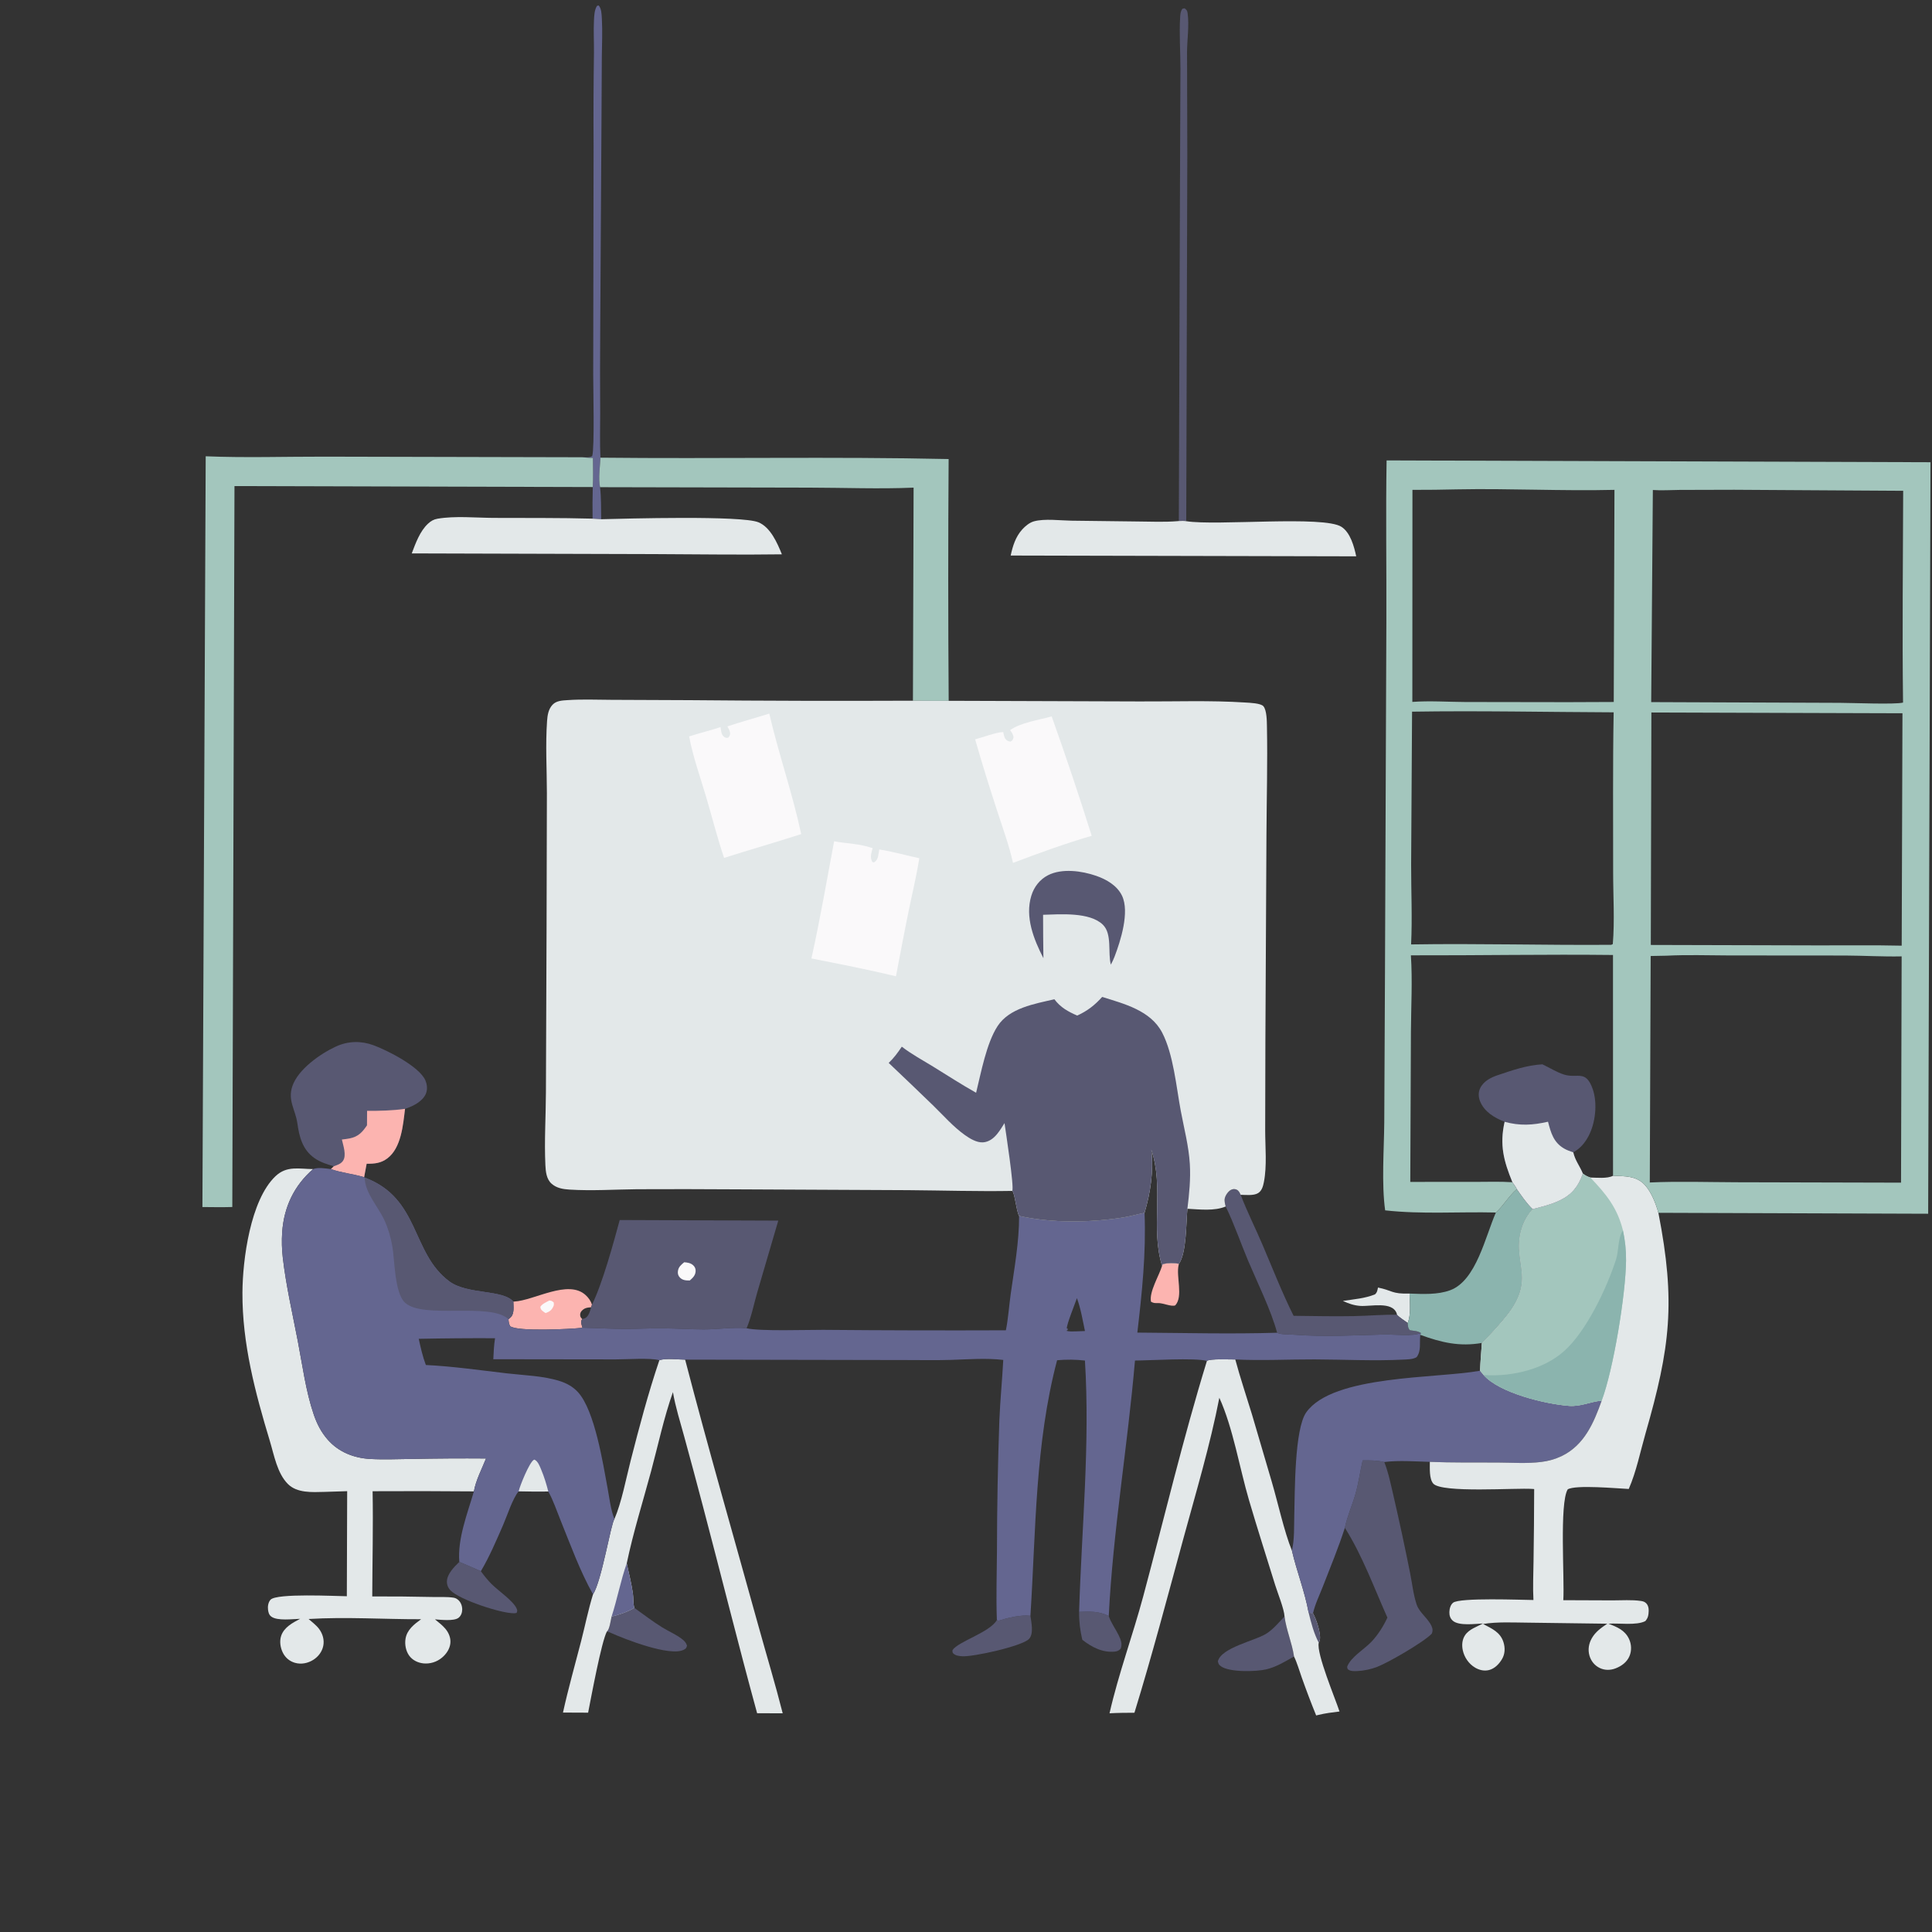 <?xml version="1.0" encoding="utf-8" ?>
<svg xmlns="http://www.w3.org/2000/svg" xmlns:xlink="http://www.w3.org/1999/xlink" width="988" height="988">
	<rect width="100%" height="100%" fill="#333333" stroke="none"/>
	<path fill="#E3E8E9" transform="matrix(0.962 0.003 -0.003 0.962 2.875 0)" d="M713.011 689.335C718.752 688.422 724.703 688.012 730.118 685.772C731.147 684.826 731.272 683.981 731.555 682.675L731.661 682.16C739.45 683.712 738.812 685.617 748.453 685.312C748.539 690.066 749.363 696.554 747.485 700.961C745.596 699.485 743.446 698.339 741.784 696.596C741.739 696.355 741.731 696.103 741.647 695.873C739.229 689.258 727.596 692.361 722.176 691.946C718.81 691.689 716.036 690.724 713.011 689.335Z"/>
	<path fill="#585872" transform="matrix(0.962 0.003 -0.003 0.962 2.875 0)" d="M573.316 855.058C579.096 854.871 583.729 854.545 589.084 857.219C590.192 860.679 592.776 864.111 594.39 867.419C595.533 869.761 596.426 871.964 595.523 874.508C594.561 875.564 593.709 875.982 592.296 876.129C585.833 876.798 579.936 873.726 575.05 869.863C573.887 864.863 573.265 860.197 573.316 855.058Z"/>
	<path fill="#585872" transform="matrix(0.962 0.003 -0.003 0.962 2.875 0)" d="M255.233 834.434C257.035 836.902 258.893 839.202 261.069 841.357C264.421 844.676 272.669 850.294 274.348 854.311C274.776 855.337 274.678 855.546 274.317 856.527C273.802 856.656 273.636 856.72 273.038 856.736C266.161 856.916 244.102 849.66 239.243 844.803C237.889 843.45 237.134 841.749 237.204 839.822C237.347 835.906 241.096 832.095 243.768 829.532C247.597 831.142 251.456 832.705 255.233 834.434Z"/>
	<path fill="#585872" transform="matrix(0.962 0.003 -0.003 0.962 2.875 0)" d="M529.616 859.547L530.465 859.914C535.495 858.307 542.197 856.649 547.447 857.214C547.891 860.599 549.354 866.628 546.77 869.499C543.305 873.351 516.706 879.335 511.022 878.839C509.462 878.703 507.633 878.521 506.484 877.345C505.922 876.77 506.095 876.348 506.07 875.602C509.171 870.944 525.81 866.19 529.616 859.547Z"/>
	<path fill="#585872" transform="matrix(0.962 0.003 -0.003 0.962 2.875 0)" d="M336.899 853.676C341.803 857.172 346.576 860.823 351.71 863.983C355.18 866.119 359.272 867.788 362.457 870.313C363.707 871.305 364.45 872.134 364.944 873.683C364.568 874.947 364.516 875.182 363.269 875.842C355.959 879.71 331.598 870.218 324.329 866.954C323.599 866.627 323.136 866.436 322.346 866.262C323.721 865.336 324.402 860.046 324.79 858.352C328.603 857.446 333.582 855.703 336.899 853.676Z"/>
	<path fill="#585872" transform="matrix(0.962 0.003 -0.003 0.962 2.875 0)" d="M687.633 878.422C683.066 881.045 678.214 884.015 673.051 885.28C667.781 886.572 653.286 887.068 648.742 883.703C647.545 882.816 647.506 882.476 647.167 881.101C649.005 873.809 666.597 870.22 672.676 866.464C676.408 864.157 679.51 860.343 682.528 857.177C683.468 864.372 686.559 871.183 687.633 878.422Z"/>
	<path fill="#FCB4B0" transform="matrix(0.962 0.003 -0.003 0.962 2.875 0)" d="M272.038 691.056C272.209 691.049 272.38 691.044 272.551 691.035C283.158 690.443 301.166 678.968 310.484 687.497C312.02 688.903 313.263 690.608 313.843 692.615L313.406 693.943C312.863 695.885 312.187 698.804 310.182 699.77C309.714 699.995 309.18 700.08 308.679 700.185C307.92 701.491 308.089 702.148 308.463 703.572Q308.637 704.211 308.829 704.844C308.689 704.864 308.55 704.889 308.409 704.906C302.824 705.582 274.124 707.135 270.407 704.13C269.686 702.831 269.598 701.849 269.504 700.41C269.999 700.008 270.421 699.701 270.846 699.225C272.645 697.211 272.073 693.588 272.038 691.056ZM313.406 693.943C311.253 694.125 309.732 694.322 308.249 696.071C307.794 696.607 307.566 697.392 307.593 698.1C307.632 699.092 308.011 699.532 308.679 700.185C309.18 700.08 309.714 699.995 310.182 699.77C312.187 698.804 312.863 695.885 313.406 693.943Z"/>
	<path fill="#FAF9FA" transform="matrix(0.962 0.003 -0.003 0.962 2.875 0)" d="M291.217 690.414C292.446 690.568 292.573 690.66 293.535 691.453C293.606 692.443 293.728 692.695 293.299 693.64C292.39 695.647 291.222 696.402 289.19 697.108C288.762 696.83 288.066 696.394 287.693 696.077C286.721 695.252 286.554 694.969 286.416 693.784C287.446 692.147 289.558 691.319 291.217 690.414Z"/>
	<path fill="#585872" transform="matrix(0.962 0.003 -0.003 0.962 2.875 0)" d="M624.519 275.033L624.577 91.827L624.626 34.591C624.601 25.556 623.862 16.079 624.392 7.1C624.49 5.456 624.571 4.003 625.623 2.667L626.762 2.467C627.83 3.313 628.146 3.646 628.342 5.02C629.289 11.649 628.117 18.976 628.112 25.713L628.418 80.788L628.463 275.103C627.147 274.883 625.845 274.982 624.519 275.033Z"/>
	<path fill="#646690" transform="matrix(0.962 0.003 -0.003 0.962 2.875 0)" d="M307.244 242.109C308.896 242.116 311.192 242.426 312.571 241.47C313.876 237.259 312.975 204.823 312.973 198.273L312.794 76.544Q312.555 51.809 312.837 27.074C312.876 21.354 312.521 15.55 312.785 9.846C312.9 7.338 313.001 4.261 314.402 2.115L315.233 1.904C316.793 3.506 316.849 6.782 316.979 8.951C317.38 15.648 317.072 22.476 317.025 29.186L316.959 60.997L316.625 174.035Q316.532 196.433 316.745 218.83C316.794 226.611 316.539 234.541 316.952 242.305C316.758 247.163 315.789 253.249 316.79 257.991C317.466 263.592 317.329 269.385 317.459 275.025L312.884 274.731Q312.722 266.332 312.924 257.933C313.232 252.835 312.974 247.566 312.966 242.451C311.091 242.486 309.123 242.227 307.244 242.109Z"/>
	<path fill="#585872" transform="matrix(0.962 0.003 -0.003 0.962 2.875 0)" d="M650.564 639.326C650.204 637.989 649.765 636.368 650.067 634.983C650.414 633.389 651.84 631.298 653.288 630.506C654.235 629.988 655.327 629.889 656.32 630.335C657.527 630.877 657.996 631.979 658.506 633.091C661.918 641.911 666.271 650.516 670.033 659.216C675.516 671.897 680.629 684.995 686.843 697.325C697.549 697.4 708.289 697.631 718.992 697.382C726.554 697.206 734.235 696.49 741.784 696.596C743.446 698.339 745.596 699.485 747.485 700.961C747.697 702.565 747.572 703.533 748.653 704.77C750.872 705.22 752.485 705.018 754.494 706.207C750.926 708.236 739.718 706.981 735.259 707.111C719.206 707.579 703.447 708.565 687.372 707.383C684.874 707.2 681.915 707.367 679.5 706.828C678.744 706.66 678.712 706.618 678.106 706.352C675.023 694.782 667.426 679.495 662.64 668.263C658.585 658.746 655.121 648.58 650.564 639.326Z"/>
	<path fill="#8BB4AE" transform="matrix(0.962 0.003 -0.003 0.962 2.875 0)" d="M805.314 629.622C807.868 633.196 810.301 636.875 813.472 639.938L813.762 640.222C808.56 645.968 806.207 653.753 806.601 661.442C806.828 665.872 807.798 670.265 808.155 674.694C809.094 686.333 802.448 694.57 795.201 702.774Q791.27 707.281 786.975 711.442C775.059 713.557 765.347 711.249 754.246 707.242L754.494 706.207C752.485 705.018 750.872 705.22 748.653 704.77C747.572 703.533 747.697 702.565 747.485 700.961C749.363 696.554 748.539 690.066 748.453 685.312C755.492 685.539 763.379 685.974 770.09 683.453C783.932 678.255 788.692 654.611 794.216 642.082C798.35 638.312 801.058 633.268 805.314 629.622Z"/>
	<path fill="#585872" transform="matrix(0.962 0.003 -0.003 0.962 2.875 0)" d="M723.797 774.075C727.731 773.987 731.441 774.022 735.294 774.887C737.624 780.743 738.919 787.358 740.388 793.48Q745.086 813.571 749.184 833.793C750.301 839.217 750.98 845.562 752.796 850.761C754.277 855.001 758.894 857.96 760.714 862.088C761.346 863.519 761.451 864.591 760.828 866.065C756.713 870.45 737.947 881.435 731.846 883.812C728.531 885.104 724.741 885.9 721.189 886.067C719.699 886.137 717.698 886.211 716.443 885.262C715.905 884.856 716.002 884.358 715.903 883.744C717.843 878.577 724.962 874.508 728.74 870.492C732.249 866.762 735.074 862.242 737.212 857.603C730.037 841.701 723.845 824.71 714.449 809.933C715.63 803.928 718.358 797.917 720.015 791.99C721.668 786.082 722.464 780.046 723.797 774.075Z"/>
	<path fill="#E3E8E9" transform="matrix(0.962 0.003 -0.003 0.962 2.875 0)" d="M624.519 275.033C625.845 274.982 627.147 274.883 628.463 275.103C644.702 277.621 701.609 271.743 711.019 277.86C715.76 280.94 717.734 288.254 718.876 293.494L535.195 293.65C536.252 288.616 537.756 283.71 541.258 279.791C542.853 278.006 545.138 276.09 547.489 275.431C553.121 273.853 561.543 274.954 567.437 275.018L602.757 275.337C609.739 275.379 616.9 275.683 623.851 275.096L624.519 275.033Z"/>
	<path fill="#E3E8E9" transform="matrix(0.962 0.003 -0.003 0.962 2.875 0)" d="M312.884 274.731L317.459 275.025C330.543 274.657 392.092 272.709 401.052 276.391C407.485 279.034 411.102 287.348 413.569 293.382C390.952 293.787 368.273 293.466 345.649 293.473L216.807 293.508C218.85 288.076 221.085 281.693 225.455 277.631C226.925 276.266 228.429 275.38 230.419 275.032C239.776 273.394 250.754 274.479 260.275 274.495C277.8 274.524 295.365 274.305 312.884 274.731Z"/>
	<path fill="#585872" transform="matrix(0.962 0.003 -0.003 0.962 2.875 0)" d="M176.369 619.426C172.765 618.38 169.171 617.277 166.062 615.092C159.675 610.605 157.996 603.818 156.928 596.548C155.872 589.368 151.683 584.531 154.212 576.952C157.227 567.918 169.037 559.623 177.328 555.763C183.726 552.784 190.652 552.608 197.251 555.002C204.656 557.689 221.733 566.277 224.916 573.587C225.917 575.886 226.165 578.635 225.101 580.961C223.33 584.833 218.543 587.278 214.722 588.593L214.155 588.783C213.148 597.306 212.229 609.5 204.876 615.118C201.466 617.723 198.004 618.055 193.848 618.026L192.531 625.179C186.759 623.435 180.541 622.924 174.882 620.931L176.369 619.426Z"/>
	<path fill="#FCB4B0" transform="matrix(0.962 0.003 -0.003 0.962 2.875 0)" d="M193.988 589.907C200.744 589.91 207.459 589.738 214.155 588.783C213.148 597.306 212.229 609.5 204.876 615.118C201.466 617.723 198.004 618.055 193.848 618.026L192.531 625.179C186.759 623.435 180.541 622.924 174.882 620.931L176.369 619.426C178.208 618.719 180.05 618.242 181.234 616.559C183.291 613.634 181.327 608.313 180.636 605.19C182.039 605.024 183.451 604.859 184.837 604.575C189.336 603.651 191.5 601.265 193.964 597.601L193.988 589.907Z"/>
	<path fill="#E3E8E9" transform="matrix(0.962 0.003 -0.003 0.962 2.875 0)" d="M349.772 721.987C353.297 720.752 359.602 721.622 363.469 721.63C375.948 768.978 389.712 816.097 402.924 863.254C407.239 878.655 411.946 893.974 415.923 909.465L402.329 909.491C392.157 872.859 382.914 835.936 373.082 799.207Q368.201 780.88 363.13 762.604C360.985 754.822 358.412 746.868 357.039 738.92C352.268 752.497 349.268 767.043 345.571 780.959C341.225 797.314 336.18 813.444 332.766 830.036C333.964 835.328 335.253 840.611 336.087 845.975C336.45 848.312 336.169 851.535 336.899 853.676C333.582 855.703 328.603 857.446 324.79 858.352C324.402 860.046 323.721 865.336 322.346 866.262C319.447 871.591 314.031 901.553 312.487 909.461L299.121 909.445C301.87 896.747 305.404 884.179 308.609 871.588C310.723 863.28 312.387 854.732 314.897 846.543C319.485 839.417 324.262 808.908 326.151 806.482C329.963 797.538 332.261 784.96 334.697 775.338C339.27 757.279 343.85 739.661 349.772 721.987Z"/>
	<path fill="#646690" transform="matrix(0.962 0.003 -0.003 0.962 2.875 0)" d="M324.79 858.352C327.797 849.033 329.535 839.252 332.766 830.036C333.964 835.328 335.253 840.611 336.087 845.975C336.45 848.312 336.169 851.535 336.899 853.676C333.582 855.703 328.603 857.446 324.79 858.352Z"/>
	<path fill="#585872" transform="matrix(0.962 0.003 -0.003 0.962 2.875 0)" d="M328.463 647.526L412.754 647.581L401.651 685.918C399.903 692.05 398.571 699.005 396.089 704.854C388.59 704.205 380.781 705.541 373.242 705.538C366.083 705.535 358.922 705.088 351.76 705.022C344.881 704.958 338.005 705.426 331.127 705.416C323.706 705.404 316.256 704.967 308.829 704.844Q308.637 704.211 308.463 703.572C308.089 702.148 307.92 701.491 308.679 700.185C309.18 700.08 309.714 699.995 310.182 699.77C312.187 698.804 312.863 695.885 313.406 693.943L313.843 692.615C319.377 681.344 325.117 660.018 328.463 647.526Z"/>
	<path fill="#FAF9FA" transform="matrix(0.962 0.003 -0.003 0.962 2.875 0)" d="M362.805 669.87C364.553 669.976 366.278 670.247 367.624 671.486C368.557 672.344 368.983 673.428 368.897 674.691C368.748 676.9 367.374 678.173 365.811 679.549C363.829 679.554 362.02 679.52 360.533 677.981C359.611 677.027 359.311 675.868 359.49 674.571C359.799 672.324 361.179 671.241 362.805 669.87Z"/>
	<path fill="#A3C6BD" transform="matrix(0.962 0.003 -0.003 0.962 2.875 0)" d="M316.952 242.305C378.621 242.779 440.396 241.3 502.05 242.458Q501.815 306.716 502.478 370.969Q492.976 371.036 483.473 370.974L483.471 257.716C465.388 258.55 446.205 257.857 428 257.885L316.79 257.991C315.789 253.249 316.758 247.163 316.952 242.305Z"/>
	<path fill="#E3E8E9" transform="matrix(0.962 0.003 -0.003 0.962 2.875 0)" d="M640.848 721.447C642.339 720.172 653.188 720.678 655.919 720.632C658.589 730.471 661.899 740.123 664.896 749.865L675.484 785.482C678.765 796.455 682.211 812.149 686.339 822.126C688.934 833.167 693.265 843.905 695.317 855.05L697.651 855.465C699.388 858.418 702.156 866.525 701.264 869.935C701.133 870.436 700.986 870.644 700.749 871.064C699.478 876.854 709.637 900.663 711.903 907.592C708.065 908.065 704.327 908.541 700.571 909.472L699.906 909.632L699.508 909.733Q695.41 899.738 691.775 889.566C690.453 885.944 689.331 881.863 687.633 878.422C686.559 871.183 683.468 864.372 682.528 857.177C682.3 853.115 678.841 844.756 677.522 840.545C672.824 825.546 667.963 810.574 663.481 795.51C658.364 778.31 654.86 757.062 647.509 741.012C642.704 766.147 635.304 791.157 628.645 815.866C620.305 846.815 612.228 877.931 602.895 908.595C598.473 908.626 594.069 908.665 589.653 908.926C594.386 887.868 601.844 867.567 607.372 846.72C618.433 805.006 628.274 762.738 640.848 721.447Z"/>
	<path fill="#585872" transform="matrix(0.962 0.003 -0.003 0.962 2.875 0)" d="M695.317 855.05L697.651 855.465C699.388 858.418 702.156 866.525 701.264 869.935C701.133 870.436 700.986 870.644 700.749 871.064C698.072 865.924 696.717 860.633 695.317 855.05Z"/>
	<path fill="#E3E8E9" transform="matrix(0.962 0.003 -0.003 0.962 2.875 0)" d="M184.036 792.119L171.782 792.54C165.398 792.718 157.402 793.27 152.519 788.407C146.774 782.687 145.143 773.082 142.844 765.572C134.977 739.875 127.979 713.816 128.03 686.75C128.062 669.296 132.093 637.548 145.384 624.823C151.441 619.025 158.009 620.939 165.412 620.955C155.338 629.706 149.919 641.226 149.054 654.596Q148.632 661.347 149.426 668.065C151.175 682.859 154.685 697.85 157.554 712.494C160.069 725.332 161.881 739.09 166.142 751.44C167.872 756.453 170.146 760.86 173.684 764.844C179.513 771.407 187.62 774.51 196.26 774.96C203.491 775.337 210.87 774.979 218.111 774.88Q237.948 774.416 257.79 774.505C255.657 779.899 252.318 786.317 251.407 792.023Q224.48 791.869 197.554 792.104C197.956 810.711 197.552 829.41 197.538 848.027Q213.639 847.923 229.738 848.227C233.265 848.303 237.38 848.011 240.844 848.57C241.846 848.732 242.713 849.239 243.445 849.94C244.761 851.2 245.409 853.106 245.384 854.904C245.362 856.559 244.732 858.296 243.356 859.304C240.915 861.092 233.947 860.346 230.914 860.107C232.798 861.656 234.881 863.214 236.46 865.077C238.254 867.194 239.402 869.907 239.148 872.711C238.872 875.762 237.008 878.546 234.691 880.463Q234.183 880.89 233.634 881.265Q233.086 881.64 232.503 881.958Q231.92 882.277 231.309 882.536Q230.697 882.795 230.063 882.992Q229.429 883.19 228.778 883.323Q228.128 883.456 227.467 883.525Q226.806 883.593 226.142 883.595Q225.478 883.598 224.817 883.534C221.88 883.227 219.02 881.855 217.262 879.426C215.456 876.932 214.811 873.442 215.307 870.429C216.098 865.632 219.875 862.747 223.552 860.063C203.646 860.177 183.618 858.859 163.743 860.13C165.572 861.736 167.812 863.385 169.281 865.32C171.241 867.9 172.224 871.183 171.583 874.39C170.964 877.484 168.989 880.11 166.354 881.799C163.467 883.65 159.95 884.38 156.616 883.457C153.711 882.653 151.442 880.748 150.09 878.056C148.753 875.39 148.228 871.917 149.207 869.057C150.757 864.526 155.276 862.149 159.235 860.048C155.329 860.155 147.22 861.286 143.967 858.954C142.679 858.031 142.367 856.774 142.161 855.284C141.918 853.527 142.248 851.306 143.471 849.945C146.659 846.394 178.122 847.931 184.028 847.965L184.036 792.119Z"/>
	<path fill="#A3C6BD" transform="matrix(0.962 0.003 -0.003 0.962 2.875 0)" d="M107.114 242.219C128.099 243.026 149.473 242.239 170.496 242.219L307.244 242.109C309.123 242.227 311.091 242.486 312.966 242.451C312.974 247.566 313.232 252.835 312.924 257.933L122.462 258.014L122.5 641.25C117.204 641.419 111.91 641.353 106.612 641.314L107.114 242.219Z"/>
	<path fill="#646690" transform="matrix(0.962 0.003 -0.003 0.962 2.875 0)" d="M754.246 707.242C765.347 711.249 775.059 713.557 786.975 711.442C786.661 716.35 786.213 721.295 786.05 726.208L787.971 728.491C796.266 737.987 820.861 743.823 833.415 744.741C839.593 745.193 844.772 742.46 850.761 741.907C846.569 753.804 841.557 765.618 829.572 771.457Q827.035 772.664 824.338 773.45Q821.64 774.236 818.852 774.581C811.149 775.595 803.082 774.991 795.312 774.984C783.386 774.973 771.431 775.183 759.511 774.74C751.602 774.55 743.155 773.914 735.294 774.887C731.441 774.022 727.731 773.987 723.797 774.075C722.464 780.046 721.668 786.082 720.015 791.99C718.358 797.917 715.63 803.928 714.449 809.933C711.062 820.534 706.82 830.897 702.814 841.276C701.065 845.808 698.665 850.743 697.651 855.465L695.317 855.05C693.265 843.905 688.934 833.167 686.339 822.126C682.211 812.149 678.765 796.455 675.484 785.482L664.896 749.865C661.899 740.123 658.589 730.471 655.919 720.632C669.848 721.27 684.128 720.471 698.105 720.47C713.716 720.469 729.632 721.258 745.188 720.427C747.386 720.31 750.542 720.309 752.358 719.036C754.812 715.652 753.776 711.675 754.191 707.73L754.246 707.242ZM754.246 707.242L754.191 707.73C753.776 711.675 754.812 715.652 752.358 719.036C750.542 720.309 747.386 720.31 745.188 720.427C729.632 721.258 713.716 720.469 698.105 720.47C684.128 720.471 669.848 721.27 655.919 720.632C658.589 730.471 661.899 740.123 664.896 749.865L675.484 785.482C678.765 796.455 682.211 812.149 686.339 822.126C687.742 816.226 687.39 809.269 687.543 803.215C687.844 791.309 687.425 757.556 693.745 748.608C707.91 728.552 763.098 730.499 786.05 726.208C786.213 721.295 786.661 716.35 786.975 711.442C775.059 713.557 765.347 711.249 754.246 707.242Z"/>
	<path fill="#E3E8E9" transform="matrix(0.962 0.003 -0.003 0.962 2.875 0)" d="M840.382 621.26C841.719 622.237 842.76 622.837 844.347 623.323C847.686 623.375 853.44 623.991 856.418 622.343C862.646 622.626 868.803 622.211 873.399 627.242C876.866 631.038 879.221 637.055 880.597 641.967C890.012 689.419 887.13 713.474 874.137 759.204C871.365 768.958 869.324 779.529 865.296 788.82C859.476 788.584 836.967 786.56 832.842 789.136C828.398 796.586 831.367 836.512 830.69 848.051L856.888 848.07C861.781 848.063 867.071 847.638 871.912 848.325C873.057 848.487 873.973 848.744 874.803 849.6C876.245 851.088 876.198 853.331 875.985 855.25C875.809 856.834 875.346 857.781 874.359 859.007C869.68 861.506 860.171 860.041 854.725 860.475C859.271 862.186 863.475 863.85 865.699 868.568C867.023 871.375 867.168 874.784 865.963 877.657C864.609 880.884 861.779 882.965 858.593 884.203C855.836 885.274 852.83 885.319 850.138 884.022C847.425 882.715 845.495 880.318 844.67 877.437C843.765 874.282 844.302 871.07 845.902 868.235C847.854 864.777 850.89 862.659 854.098 860.48L812.005 860.054C804.109 860.029 795.888 859.558 788.075 860.827C792.726 863.263 797.259 865.098 798.961 870.51C799.911 873.534 799.819 876.736 798.184 879.502C796.652 882.094 794.36 884.507 791.366 885.3C788.792 885.983 786.107 885.349 783.858 884.011C780.526 882.031 778.138 878.567 777.325 874.79C776.743 872.084 776.964 869.154 778.531 866.806C780.661 863.612 784.798 862.302 788.054 860.564C783.92 860.735 775.215 862.029 771.948 859.121C770.585 857.908 770.098 856.319 770.148 854.538C770.196 852.827 770.707 850.724 772.094 849.59C775.584 846.737 808.515 847.974 814.814 848.007C814.416 841.223 814.743 834.295 814.798 827.496Q815.036 808.263 815.019 789.029L814.129 788.959C805.526 788.324 765.759 791.448 761.34 786.254C759.13 783.657 759.554 778.043 759.511 774.74C771.431 775.183 783.386 774.973 795.312 774.984C803.082 774.991 811.149 775.595 818.852 774.581Q821.64 774.236 824.338 773.45Q827.035 772.664 829.572 771.457C841.557 765.618 846.569 753.804 850.761 741.907C844.772 742.46 839.593 745.193 833.415 744.741C820.861 743.823 796.266 737.987 787.971 728.491L786.05 726.208C786.213 721.295 786.661 716.35 786.975 711.442Q791.27 707.281 795.201 702.774C802.448 694.57 809.094 686.333 808.155 674.694C807.798 670.265 806.828 665.872 806.601 661.442C806.207 653.753 808.56 645.968 813.762 640.222C818.623 638.971 823.756 637.693 828.28 635.488C834.757 632.331 838.075 627.888 840.382 621.26Z"/>
	<path fill="#A3C6BD" transform="matrix(0.962 0.003 -0.003 0.962 2.875 0)" d="M840.382 621.26C841.719 622.237 842.76 622.837 844.347 623.323C852.808 632.123 858.749 639.329 861.785 651.4C862.937 656.745 863.517 661.905 863.482 667.38C863.366 685.421 856.896 725.53 850.761 741.907C844.772 742.46 839.593 745.193 833.415 744.741C820.861 743.823 796.266 737.987 787.971 728.491L786.05 726.208C786.213 721.295 786.661 716.35 786.975 711.442Q791.27 707.281 795.201 702.774C802.448 694.57 809.094 686.333 808.155 674.694C807.798 670.265 806.828 665.872 806.601 661.442C806.207 653.753 808.56 645.968 813.762 640.222C818.623 638.971 823.756 637.693 828.28 635.488C834.757 632.331 838.075 627.888 840.382 621.26Z"/>
	<path fill="#8BB4AE" transform="matrix(0.962 0.003 -0.003 0.962 2.875 0)" d="M787.971 728.491Q791.031 728.689 794.097 728.612Q797.163 728.534 800.209 728.183Q803.255 727.832 806.258 727.209Q809.261 726.586 812.196 725.697C818.988 723.622 825.344 720.397 830.67 715.659C842.495 705.141 853.304 682.061 858.165 666.795C859.566 662.394 859.134 655.884 861.345 652.106C861.485 651.866 861.638 651.635 861.785 651.4C862.937 656.745 863.517 661.905 863.482 667.38C863.366 685.421 856.896 725.53 850.761 741.907C844.772 742.46 839.593 745.193 833.415 744.741C820.861 743.823 796.266 737.987 787.971 728.491Z"/>
	<path fill="#646690" transform="matrix(0.962 0.003 -0.003 0.962 2.875 0)" d="M610.953 609.304C617.84 629.541 610.57 651.022 616.85 670.962C616.876 670.468 616.826 670.816 617.306 670.013C619.983 669.394 623.126 669.314 625.813 669.877C629.885 663.983 629.518 648.007 630.216 640.601C636.623 640.906 644.555 641.891 650.564 639.326C655.121 648.58 658.585 658.746 662.64 668.263C667.426 679.495 675.023 694.782 678.106 706.352C678.712 706.618 678.744 706.66 679.5 706.828C681.915 707.367 684.874 707.2 687.372 707.383C703.447 708.565 719.206 707.579 735.259 707.111C739.718 706.981 750.926 708.236 754.494 706.207L754.246 707.242L754.191 707.73C753.776 711.675 754.812 715.652 752.358 719.036C750.542 720.309 747.386 720.31 745.188 720.427C729.632 721.258 713.716 720.469 698.105 720.47C684.128 720.471 669.848 721.27 655.919 720.632C653.188 720.678 642.339 720.172 640.848 721.447C634.413 719.708 610.886 721.303 602.598 721.364C598.877 766.719 591.22 811.717 589.084 857.219C583.729 854.545 579.096 854.871 573.316 855.058C574.543 810.602 578.9 765.92 575.998 721.448Q572.31 721.042 568.6 721.014Q564.89 720.986 561.196 721.336C549.613 765.888 550.217 811.607 547.447 857.214C542.197 856.649 535.495 858.307 530.465 859.914L529.616 859.547C529.136 847.429 529.495 835.175 529.548 823.041Q529.487 788.072 530.615 753.122C531.031 742.485 532.066 731.888 532.58 721.258C523.354 720.22 514.238 721.005 504.996 721.32C497.186 721.586 489.347 721.475 481.533 721.484L363.469 721.63C359.602 721.622 353.297 720.752 349.772 721.987C343.85 739.661 339.27 757.279 334.697 775.338C332.261 784.96 329.963 797.538 326.151 806.482C324.262 808.908 319.485 839.417 314.897 846.543C307.889 834.181 302.847 820.262 297.459 807.109C295.417 802.124 293.601 796.654 290.955 791.966Q283.072 792.094 275.19 791.909C271.983 795.729 269.102 804.961 266.947 809.927C263.338 818.246 259.845 826.605 255.233 834.434C251.456 832.705 247.597 831.142 243.768 829.532C242.672 817.366 248.037 803.63 251.407 792.023C252.318 786.317 255.657 779.899 257.79 774.505Q237.948 774.416 218.111 774.88C210.87 774.979 203.491 775.337 196.26 774.96C187.62 774.51 179.513 771.407 173.684 764.844C170.146 760.86 167.872 756.453 166.142 751.44C161.881 739.09 160.069 725.332 157.554 712.494C154.685 697.85 151.175 682.859 149.426 668.065Q148.632 661.347 149.054 654.596C149.919 641.226 155.338 629.706 165.412 620.955C167.966 619.88 172.133 620.61 174.882 620.931C180.541 622.924 186.759 623.435 192.531 625.179L192.845 625.375C222.419 636.341 217.506 665.385 238.048 680.457C247.627 687.485 266.575 684.585 272.038 691.056C272.073 693.588 272.645 697.211 270.846 699.225C270.421 699.701 269.999 700.008 269.504 700.41C269.598 701.849 269.686 702.831 270.407 704.13C274.124 707.135 302.824 705.582 308.409 704.906C308.55 704.889 308.689 704.864 308.829 704.844C316.256 704.967 323.706 705.404 331.127 705.416C338.005 705.426 344.881 704.958 351.76 705.022C358.922 705.088 366.083 705.535 373.242 705.538C380.781 705.541 388.59 704.205 396.089 704.854C403.167 706.507 428.072 705.55 436.779 705.567Q485.351 705.839 533.923 705.499C535.163 699.257 535.552 692.627 536.419 686.295C538.292 672.616 540.85 658.516 540.761 644.687C558.058 648.506 578.441 648.181 595.902 645.373C599.79 644.748 603.585 643.634 607.439 642.835C610.608 631.991 612.246 620.601 610.953 609.304ZM610.953 609.304C612.246 620.601 610.608 631.991 607.439 642.835C608.373 664.269 606.242 685.237 603.808 706.51C628.535 706.6 653.393 707.176 678.106 706.352C675.023 694.782 667.426 679.495 662.64 668.263C658.585 658.746 655.121 648.58 650.564 639.326C644.555 641.891 636.623 640.906 630.216 640.601C629.518 648.007 629.885 663.983 625.813 669.877C623.126 669.314 619.983 669.394 617.306 670.013C616.826 670.816 616.876 670.468 616.85 670.962C610.57 651.022 617.84 629.541 610.953 609.304ZM221.831 711.008C222.857 715.702 223.936 720.412 225.653 724.912C240.039 725.576 254.397 727.589 268.698 729.214C277.972 730.268 287.874 730.428 296.826 733.213C300.538 734.367 303.933 736.234 306.579 739.117C315.561 748.903 320.016 777.217 322.473 790.147C323.463 795.363 324.151 801.611 326.151 806.482C329.963 797.538 332.261 784.96 334.697 775.338C339.27 757.279 343.85 739.661 349.772 721.987C344.867 720.64 332.256 721.625 326.63 721.62L261.495 721.738C261.667 718.015 261.808 714.25 262.389 710.563Q242.107 710.538 221.831 711.008ZM571.637 688.298C570.642 691.25 566.268 702.064 566.3 704.399L566.975 704.719C566.353 705.61 566.737 705.376 565.987 705.637C567.467 706.126 569.131 705.972 570.674 705.978L575.96 705.765C574.713 699.963 573.716 693.869 571.637 688.298Z"/>
	<path fill="#E3E8E9" transform="matrix(0.962 0.003 -0.003 0.962 2.875 0)" d="M275.19 791.909C275.885 788.79 280.791 776.71 283.105 775.213C283.227 775.134 283.368 775.09 283.499 775.028C285.384 775.783 286.387 778.596 287.143 780.368C288.73 784.089 289.935 788.053 290.955 791.966Q283.072 792.094 275.19 791.909Z"/>
	<path fill="#585872" transform="matrix(0.962 0.003 -0.003 0.962 2.875 0)" d="M192.845 625.375C222.419 636.341 217.506 665.385 238.048 680.457C247.627 687.485 266.575 684.585 272.038 691.056C272.073 693.588 272.645 697.211 270.846 699.225C270.421 699.701 269.999 700.008 269.504 700.41C259.636 691.299 224.154 700.736 214.443 691.799C208.861 686.661 208.944 669.098 207.628 661.832C206.753 657 205.425 652.447 203.368 647.987C200.106 640.912 192.862 633.331 192.845 625.375Z"/>
	<path fill="#FCB4B0" transform="matrix(0.962 0.003 -0.003 0.962 2.875 0)" d="M616.85 670.962C616.876 670.468 616.826 670.816 617.306 670.013C619.983 669.394 623.126 669.314 625.813 669.877C625.769 670.038 625.723 670.199 625.683 670.361C624.152 676.519 628.316 687.187 623.909 691.982C621.765 692.8 617.453 690.697 614.732 690.779C613.133 690.827 612.418 690.856 611.021 690.078C609.898 684.872 615.37 676.056 616.85 670.962Z"/>
	<path fill="#E3E8E9" transform="matrix(0.962 0.003 -0.003 0.962 2.875 0)" d="M483.473 370.974Q492.976 371.036 502.478 370.969L603.921 370.99C622.585 371.028 641.554 370.235 660.171 371.39C662.291 371.522 668.417 371.691 669.802 373.357C671.6 375.519 671.637 381.237 671.7 384.022C672.127 403.076 671.668 422.221 671.621 441.287L671.397 550.978L671.438 598.847C671.47 607.667 672.502 617.638 670.838 626.264C670.409 628.486 669.783 630.934 667.735 632.184C665.389 633.616 661.173 633.125 658.506 633.091C657.996 631.979 657.527 630.877 656.32 630.335C655.327 629.889 654.235 629.988 653.288 630.506C651.84 631.298 650.414 633.389 650.067 634.983C649.765 636.368 650.204 637.989 650.564 639.326C644.555 641.891 636.623 640.906 630.216 640.601C629.518 648.007 629.885 663.983 625.813 669.877C623.126 669.314 619.983 669.394 617.306 670.013C616.826 670.816 616.876 670.468 616.85 670.962C610.57 651.022 617.84 629.541 610.953 609.304C612.246 620.601 610.608 631.991 607.439 642.835C603.585 643.634 599.79 644.748 595.902 645.373C578.441 648.181 558.058 648.506 540.761 644.687C539.224 641.893 538.487 632.707 537.091 631.398C518.724 631.777 500.294 631.262 481.922 631.173L389.783 631.02Q363.708 630.922 337.633 631.125C325.813 631.287 313.597 632.131 301.802 631.439C298.313 631.235 294.86 630.712 292.154 628.302C289.427 625.874 289.032 621.893 288.858 618.448C288.21 605.653 289.023 592.46 289.025 579.618L289.093 491.691L289.043 420.678C288.984 408.011 288.164 394.968 289.016 382.355C289.225 379.26 289.705 376.057 291.919 373.701C293.982 371.507 297.158 371.435 300.009 371.231C307.674 370.683 315.527 371.015 323.217 371.013L364.632 371.058Q424.053 371.418 483.473 370.974Z"/>
	<path fill="#585872" transform="matrix(0.962 0.003 -0.003 0.962 2.875 0)" d="M553.257 507.646C548.101 497.636 543.276 485.779 546.747 474.4C548.169 469.736 551.211 465.784 555.57 463.528C562.952 459.708 573.542 461.151 581.158 463.763C586.637 465.642 592.318 468.879 594.935 474.283C599.125 482.935 594.234 498.351 591.064 506.73C590.511 508.19 589.858 509.583 589.109 510.953C587.425 504.587 589.864 494.688 584.832 489.759C577.851 482.922 562.022 484.265 553.008 484.561C552.985 492.265 553.178 499.946 553.257 507.646Z"/>
	<path fill="#FAF9FA" transform="matrix(0.962 0.003 -0.003 0.962 2.875 0)" d="M407.124 378.066C412.201 399.577 419.625 420.514 424.303 442.075C410.696 446.501 396.963 450.484 383.345 454.856C379.705 444.203 376.894 433.16 373.667 422.363C370.487 411.724 366.662 401.271 364.568 390.342C370.072 388.508 375.737 387.218 381.233 385.321C381.473 386.85 381.593 389.038 382.787 390.178C383.721 391.07 384.172 391.092 385.337 390.974C386.072 390.025 386.525 389.375 386.291 388.105C386.1 387.074 385.415 385.838 384.885 384.936C392.216 382.457 399.745 380.43 407.124 378.066Z"/>
	<path fill="#FAF9FA" transform="matrix(0.962 0.003 -0.003 0.962 2.875 0)" d="M535.165 386.457C540.718 382.447 550.57 380.961 557.265 379.109Q568.598 410.605 578.73 442.507C564.58 446.65 550.703 451.793 536.926 457.032C534.953 448.067 531.663 439.242 528.801 430.528C524.53 417.525 520.378 404.573 516.607 391.415C520.6 390.366 527.553 387.658 531.506 387.469C531.719 388.505 532.047 390.288 532.735 391.152C533.613 392.254 534.136 392.32 535.427 392.589C536.626 391.824 536.555 391.71 537.003 390.338C536.873 388.708 536.071 387.744 535.165 386.457Z"/>
	<path fill="#FAF9FA" transform="matrix(0.962 0.003 -0.003 0.962 2.875 0)" d="M441.814 445.839C448.651 447.074 455.665 447.075 462.289 449.44C461.63 452.033 460.77 454.213 462.127 456.753L463.055 456.999C464.334 456.188 464.901 455.213 465.207 453.758C465.459 452.558 465.633 451.339 465.811 450.126C472.893 451.154 480.106 453.248 487.14 454.703C485.681 463.922 483.533 472.986 481.673 482.126C479.281 493.884 477.133 505.701 474.908 517.492C460.021 513.998 444.95 511.06 429.937 508.165C434.447 487.567 437.987 466.585 441.814 445.839Z"/>
	<path fill="#585872" transform="matrix(0.962 0.003 -0.003 0.962 2.875 0)" d="M571.326 538.078C576.633 535.655 580.713 532.486 584.549 528.13C596.29 531.77 610.333 535.241 616.507 547.007C622.538 558.501 624.103 575.845 626.532 588.577C628.313 597.91 630.835 607.299 631.438 616.81C631.945 624.802 631.151 632.678 630.216 640.601C629.518 648.007 629.885 663.983 625.813 669.877C623.126 669.314 619.983 669.394 617.306 670.013C616.826 670.816 616.876 670.468 616.85 670.962C610.57 651.022 617.84 629.541 610.953 609.304C612.246 620.601 610.608 631.991 607.439 642.835C603.585 643.634 599.79 644.748 595.902 645.373C578.441 648.181 558.058 648.506 540.761 644.687C539.224 641.893 538.487 632.707 537.091 631.398C538.154 629.2 533.541 600.082 532.856 595.372C531.659 597.344 530.372 599.402 528.922 601.198C527.04 603.529 524.531 605.436 521.445 605.638C518.095 605.857 514.415 603.625 511.766 601.749C505.622 597.396 500.504 591.57 495.117 586.34C487.219 578.671 479.176 571.141 471.185 563.569C473.911 560.978 476.054 558.02 478.13 554.905C483.274 558.869 489.215 562.029 494.764 565.419C502.395 570.082 509.886 574.931 517.706 579.282C520.294 568.608 523.09 553.028 528.97 543.877C535.244 534.115 548.746 531.912 559.166 529.453C562.395 533.772 566.491 536.022 571.326 538.078Z"/>
	<path fill="#A3C6BD" transform="matrix(0.962 0.003 -0.003 0.962 2.875 0)" d="M734.864 242.459L1024 242.519L1024 642.016L880.597 641.967C879.221 637.055 876.866 631.038 873.399 627.242C868.803 622.211 862.646 622.626 856.418 622.343C853.44 623.991 847.686 623.375 844.347 623.323C842.76 622.837 841.719 622.237 840.382 621.26C838.075 627.888 834.757 632.331 828.28 635.488C823.756 637.693 818.623 638.971 813.762 640.222L813.472 639.938C810.301 636.875 807.868 633.196 805.314 629.622C801.058 633.268 798.35 638.312 794.216 642.082C774.646 641.661 754.846 643.224 735.343 641.115C733.329 627.005 734.64 608.911 734.723 594.348L734.856 514.685L735.011 327.698C735.034 299.296 734.478 270.856 734.864 242.459ZM876.039 376.019L876.115 499.592L965.08 499.545C979.865 499.543 994.71 499.263 1009.49 499.558L1009.51 376.015L876.039 376.019ZM884.485 505.276C881.68 505.341 878.871 505.439 876.066 505.465L875.97 625.858C891.25 625.126 906.721 625.593 922.023 625.595L1000.75 625.543L1009.53 625.529L1009.48 505.248C999.521 505.499 989.508 504.907 979.54 504.89L917.295 505.037C906.4 505.036 895.363 504.681 884.485 505.276ZM876.451 257.745L875.922 370.5L976.349 370.576C982.796 370.581 1005.83 371.435 1009.8 370.337C1009.2 332.828 1009.55 295.271 1009.52 257.757L919.729 257.488L890.746 257.657C886.036 257.701 881.132 258.083 876.451 257.745ZM748.822 375.975L748.58 457.243C748.603 471.32 749.327 485.675 748.695 499.71C784.121 499.015 819.638 499.964 855.087 499.584L855.911 499.197C856.918 486.717 856 473.447 855.974 460.878C855.917 432.6 855.564 404.267 855.984 375.993C820.302 375.973 784.489 375.3 748.822 375.975ZM748.598 505.505C749.528 518.862 748.776 532.727 748.746 546.132L748.653 625.947L783.069 625.832C789.65 625.812 796.381 625.539 802.944 625.957C803.693 627.084 804.781 628.4 805.314 629.622C807.868 633.196 810.301 636.875 813.472 639.938L813.762 640.222C818.623 638.971 823.756 637.693 828.28 635.488C834.757 632.331 838.075 627.888 840.382 621.26C841.719 622.237 842.76 622.837 844.347 623.323C847.686 623.375 853.44 623.991 856.418 622.343L856.031 504.986C820.225 504.693 784.409 505.484 748.598 505.505ZM772.41 257.732Q760.535 258.059 748.655 258.073L748.95 370.79C758.172 370.086 767.799 370.737 777.059 370.754L831.661 370.666L856.013 370.493L856.044 257.737C828.207 258.499 800.267 257.093 772.41 257.732Z"/>
	<path fill="#585872" transform="matrix(0.962 0.003 -0.003 0.962 2.875 0)" d="M798.703 593.85C793.299 591.734 787.912 588.623 785.619 582.976C784.743 580.818 784.6 578.386 785.559 576.228C787.276 572.365 791.198 570.341 794.998 569.057C802.89 566.39 810.318 563.719 818.685 563.223C822.47 564.983 826.271 567.422 830.245 568.646C837.34 570.832 841.766 565.753 845.497 576.367C848.123 583.839 847.008 594.335 843.322 601.307C841.341 605.054 838.946 607.874 835.245 609.98C836.257 614.366 838.769 617.276 840.382 621.26C838.075 627.888 834.757 632.331 828.28 635.488C823.756 637.693 818.623 638.971 813.762 640.222L813.472 639.938C810.301 636.875 807.868 633.196 805.314 629.622C804.781 628.4 803.693 627.084 802.944 625.957C798.284 614.667 795.967 606.125 798.703 593.85Z"/>
	<path fill="#E3E8E9" transform="matrix(0.962 0.003 -0.003 0.962 2.875 0)" d="M798.703 593.85C806.839 596.056 813.598 595.608 821.769 593.736C823.306 599.538 824.686 604.595 830.215 607.875C831.787 608.807 833.524 609.388 835.245 609.98C836.257 614.366 838.769 617.276 840.382 621.26C838.075 627.888 834.757 632.331 828.28 635.488C823.756 637.693 818.623 638.971 813.762 640.222L813.472 639.938C810.301 636.875 807.868 633.196 805.314 629.622C804.781 628.4 803.693 627.084 802.944 625.957C798.284 614.667 795.967 606.125 798.703 593.85Z"/>
</svg>
